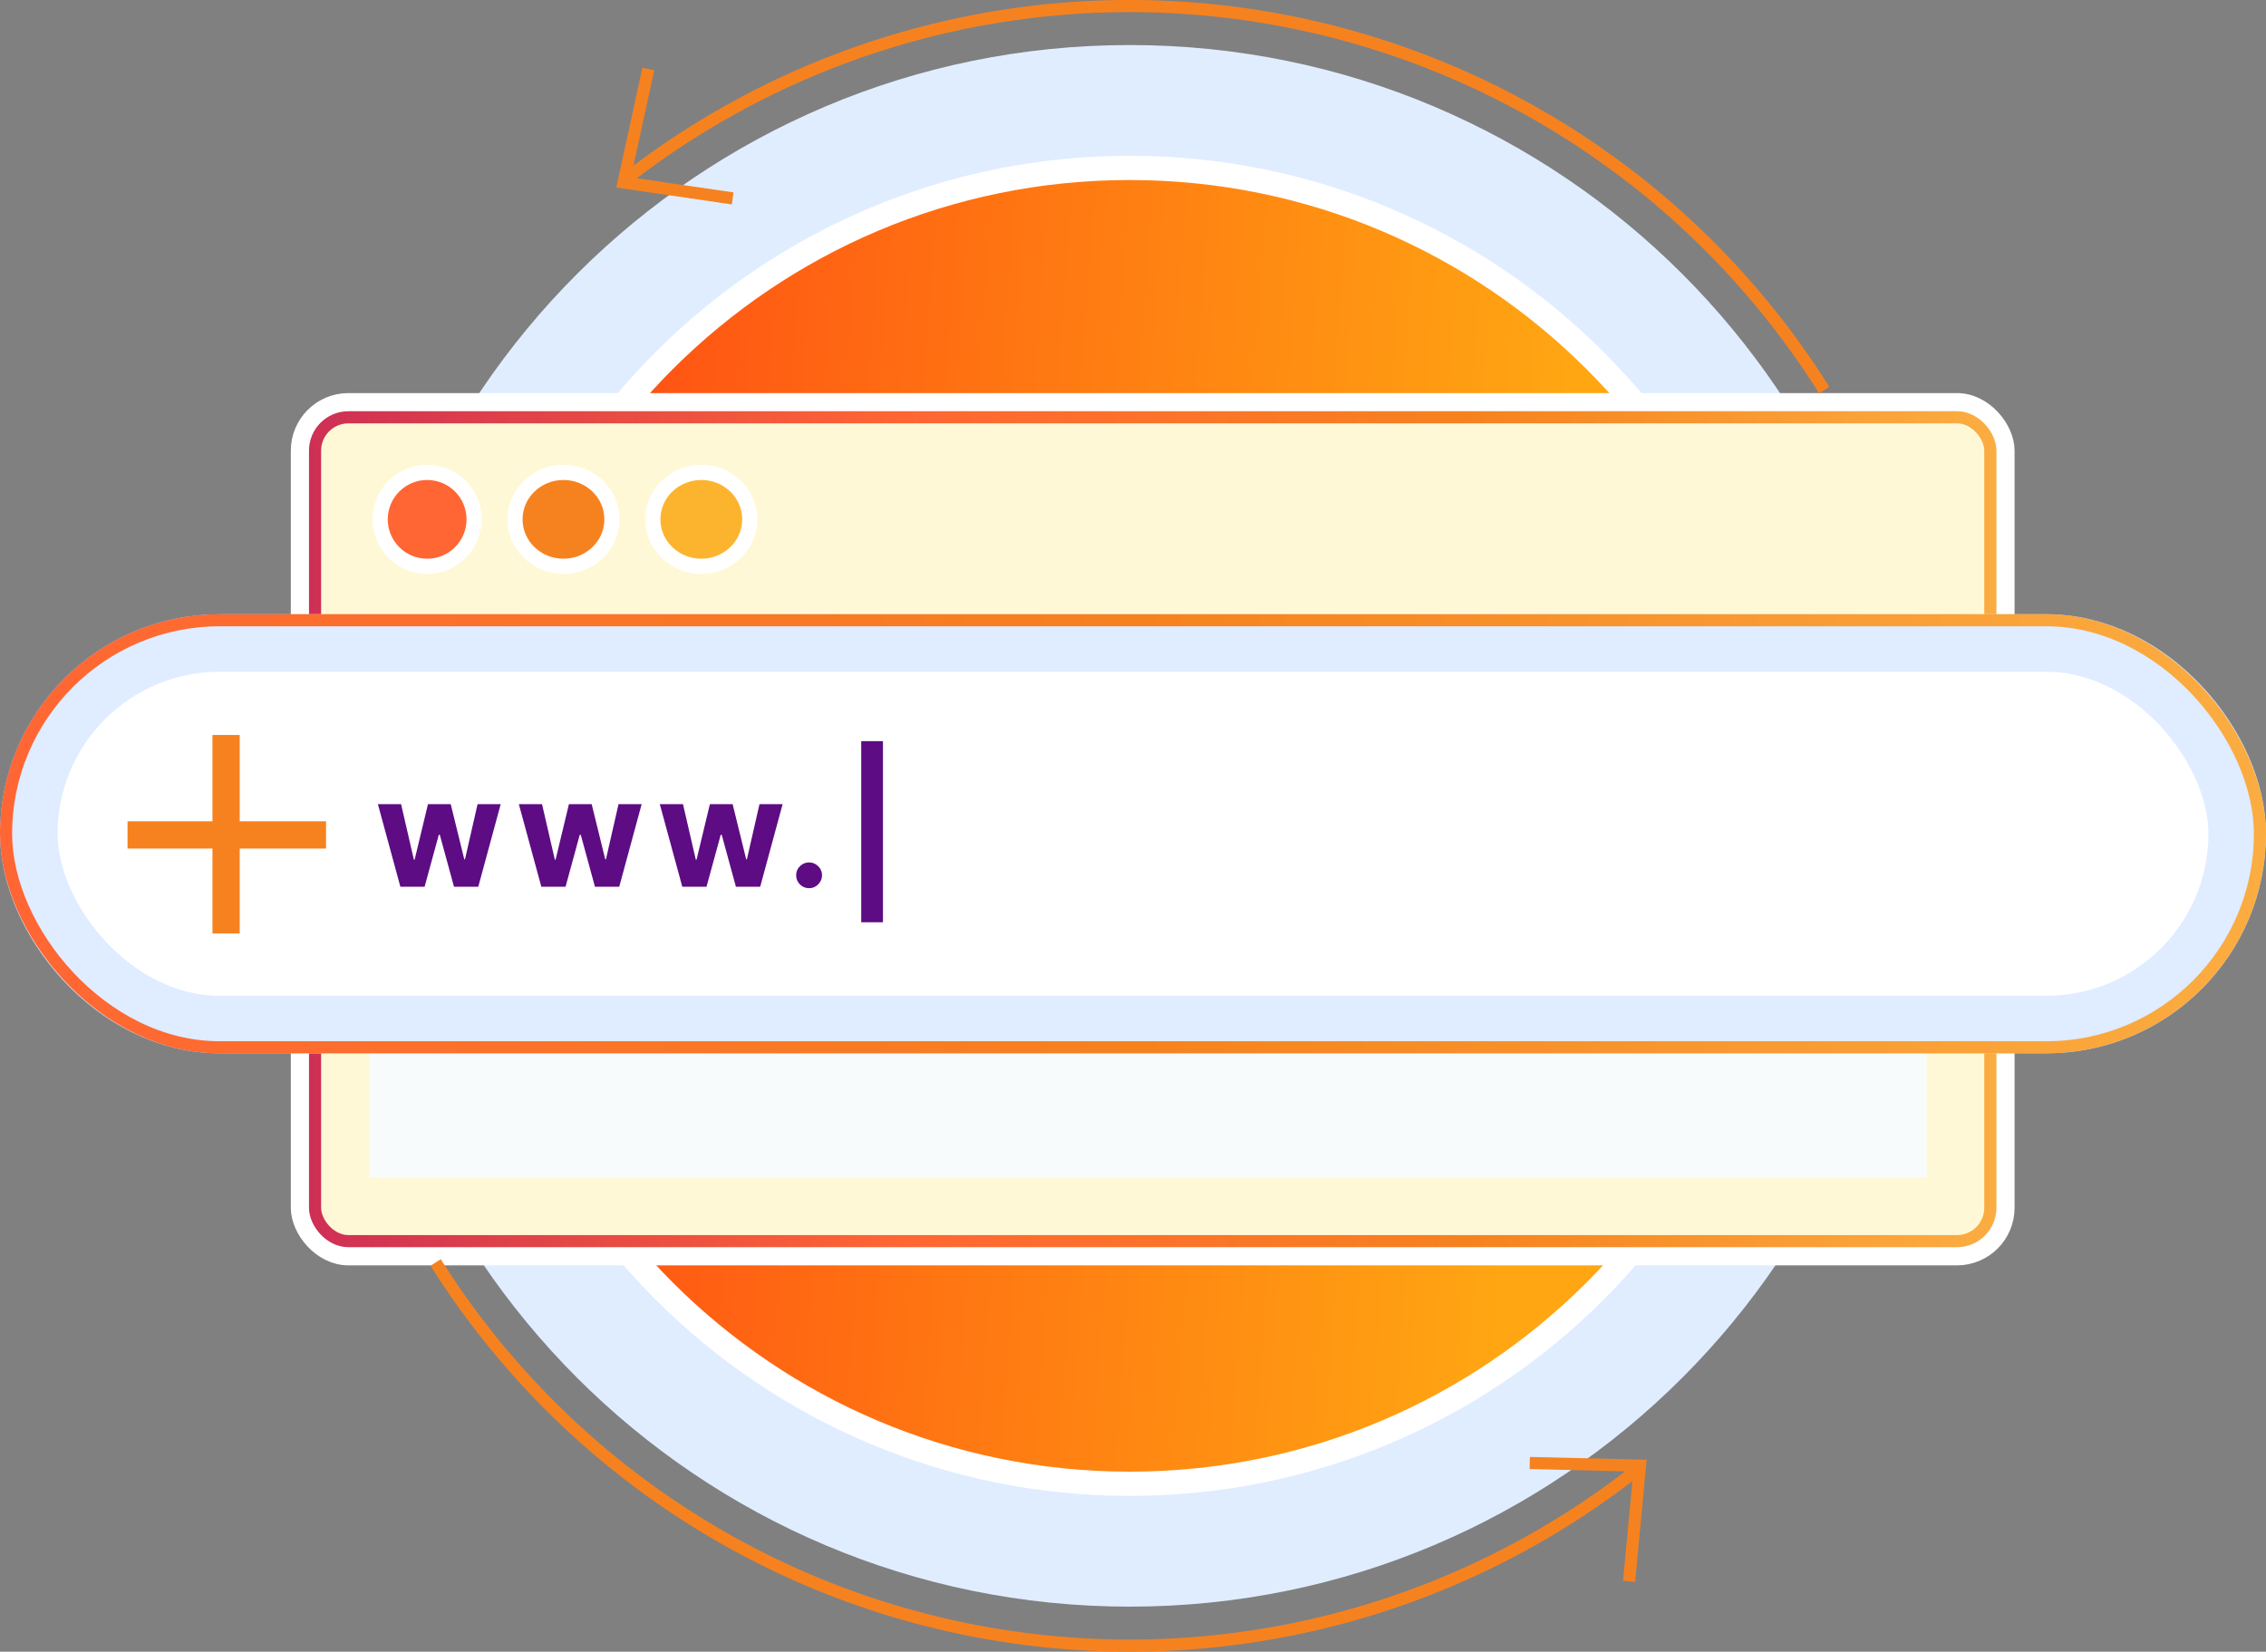 <svg xmlns="http://www.w3.org/2000/svg" fill="none" viewBox="9.44 65.53 748 545.34">
  <rect x="9.44" y="65.53" width="748" height="545.34" fill="#808080" stroke="none"/>
  <path fill="#E0EDFF" d="M382.333 595.997c142.425 0 257.884-115.42 257.884-257.798S524.758 80.4 382.333 80.4c-142.426 0-257.884 115.421-257.884 257.799s115.458 257.798 257.884 257.798Z"/>
  <path fill="url(#a)" stroke="#fff" stroke-width="8" d="M382.335 555.428c120.01 0 217.3-97.256 217.3-217.23 0-119.973-97.29-217.229-217.3-217.229-120.011 0-217.301 97.256-217.301 217.229 0 119.974 97.29 217.23 217.301 217.23Z"/>
  <rect width="744.826" height="141.826" x="11.027" y="269.901" stroke="#0055DC" stroke-width="3.174" rx="70.913"/>
  <rect width="563" height="282" x="108.44" y="198.314" fill="#E2F5FA" stroke="#fff" stroke-width="6" rx="16"/>
  <rect width="553" height="272" x="113.44" y="203.314" fill="#FFF8D6" stroke="url(#b)" stroke-width="4" rx="11"/>
  <path fill="#F8FBFB" d="M131.44 346.314h514v108h-514z"/>
  <rect width="729" height="126" x="18.94" y="277.814" fill="#fff" stroke="#E0ECFF" stroke-width="19" rx="63"/>
  <rect width="744" height="141" x="11.44" y="270.314" stroke="url(#c)" stroke-width="4" rx="70.5"/>
  <path stroke="#F6821F" stroke-width="9" d="M84.069 308.199v65.528m33-32.528H51.54"/>
  <path fill="#5D0C83" d="m141.604 358.314-7.422-27.273h7.652l4.226 18.324h.249l4.403-18.324h7.511l4.474 18.218h.231l4.155-18.218h7.635l-7.404 27.273h-8.008l-4.688-17.152h-.337l-4.687 17.152h-7.99Zm46.529 0-7.422-27.273h7.653l4.225 18.324h.249l4.403-18.324h7.511l4.475 18.218h.23l4.155-18.218h7.635l-7.404 27.273h-8.008l-4.687-17.152h-.338l-4.687 17.152h-7.99Zm46.529 0-7.422-27.273h7.653l4.226 18.324h.248l4.404-18.324h7.51l4.475 18.218h.231l4.155-18.218h7.634l-7.404 27.273h-8.007l-4.688-17.152h-.337l-4.688 17.152h-7.99Zm41.86.462c-1.172 0-2.178-.415-3.019-1.243-.828-.841-1.243-1.847-1.243-3.019 0-1.16.415-2.154 1.243-2.983.841-.828 1.847-1.243 3.019-1.243 1.136 0 2.13.415 2.983 1.243.852.829 1.278 1.823 1.278 2.983 0 .782-.201 1.498-.604 2.149a4.58 4.58 0 0 1-1.544 1.544 4.07 4.07 0 0 1-2.113.569Zm24.379-48.544v59.801h-7.174v-59.801h7.174Z"/>
  <circle cx="150.44" cy="237.006" r="15.5" fill="#F63" stroke="#fff" stroke-width="5"/>
  <path fill="#F6821F" stroke="#fff" stroke-width="5" d="M195.44 252.506c8.747 0 16-6.851 16-15.5 0-8.648-7.253-15.5-16-15.5-8.746 0-16 6.852-16 15.5 0 8.649 7.254 15.5 16 15.5Z"/>
  <path fill="#FCB42F" stroke="#fff" stroke-width="5" d="M240.94 252.506c8.747 0 16-6.851 16-15.5 0-8.648-7.253-15.5-16-15.5-8.746 0-16 6.852-16 15.5 0 8.649 7.254 15.5 16 15.5Z"/>
  <path stroke="#F6821F" stroke-width="4.003" d="M153.245 482.351a270.662 270.662 0 0 0 182.446 122.468 270.676 270.676 0 0 0 213.187-53.255m62.723-357.232a270.667 270.667 0 0 0-396.779-68.74"/>
  <path stroke="#F6821F" stroke-width="4.003" d="m251.296 131.039-36.013-5.256 8.162-37.462m290.963 460.24 36.383.883-3.592 38.172"/>
  <defs>
    <linearGradient id="a" x1="95.718" x2="527.808" y1="160.344" y2="192.661" gradientUnits="userSpaceOnUse">
      <stop stop-color="#DE0C52"/>
      <stop offset=".32" stop-color="#FF5713"/>
      <stop offset=".58" stop-color="#FF7612"/>
      <stop offset="1" stop-color="#FFA612"/>
    </linearGradient>
    <linearGradient id="b" x1="111.44" x2="668.44" y1="339.314" y2="339.314" gradientUnits="userSpaceOnUse">
      <stop stop-color="#CE2F55"/>
      <stop offset=".352" stop-color="#F63"/>
      <stop offset=".686" stop-color="#F6821F"/>
      <stop offset="1" stop-color="#FBAD41"/>
    </linearGradient>
    <linearGradient id="c" x1="15.63" x2="757.44" y1="340.814" y2="340.814" gradientUnits="userSpaceOnUse">
      <stop stop-color="#F63"/>
      <stop offset=".5" stop-color="#F6821F"/>
      <stop offset="1" stop-color="#FBAD41"/>
    </linearGradient>
  </defs>
</svg>